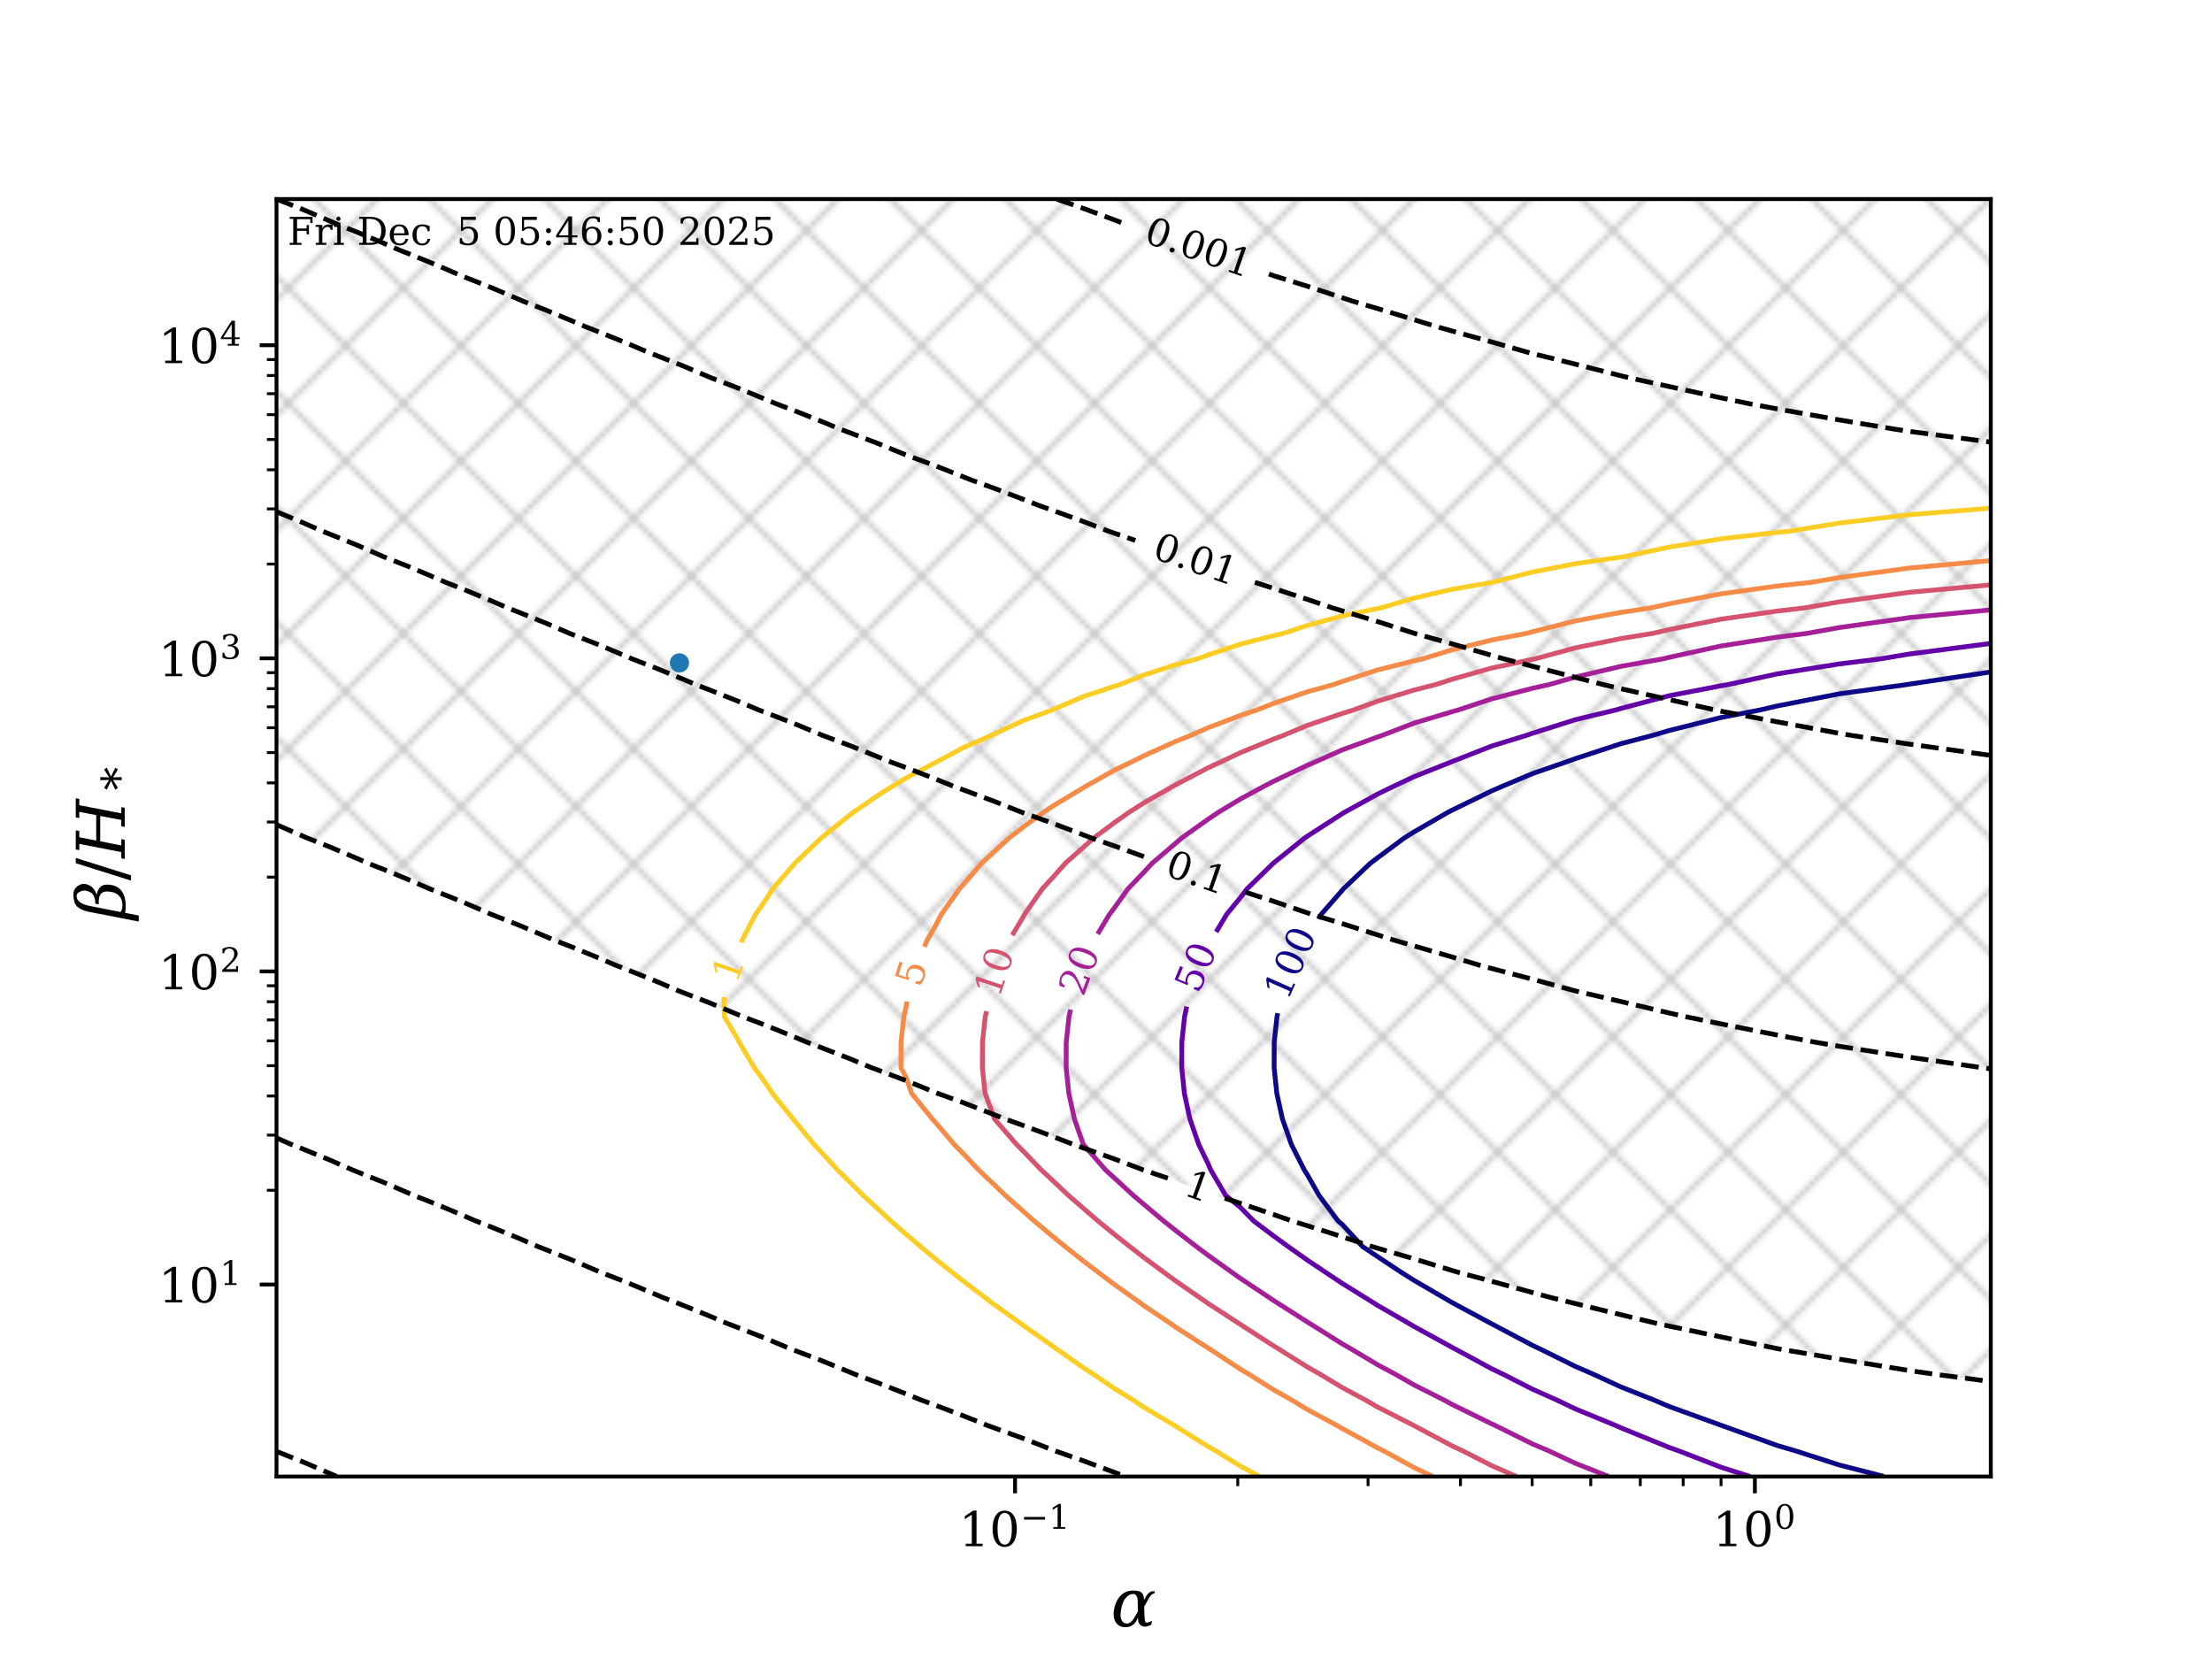<?xml version="1.0" encoding="utf-8" standalone="no"?>
<!DOCTYPE svg PUBLIC "-//W3C//DTD SVG 1.1//EN"
  "http://www.w3.org/Graphics/SVG/1.1/DTD/svg11.dtd">
<!-- Created with matplotlib (https://matplotlib.org/) -->
<svg height="345.6pt" version="1.1" viewBox="0 0 460.8 345.6" width="460.8pt" xmlns="http://www.w3.org/2000/svg" xmlns:xlink="http://www.w3.org/1999/xlink">
 <defs>
  <style type="text/css">*{stroke-linecap:butt;stroke-linejoin:round;}</style>
 </defs>
 <g id="figure_1">
  <g id="patch_1">
   <path d="M 0 345.6 
L 460.8 345.6 
L 460.8 0 
L 0 0 
z
" style="fill:#ffffff;"/>
  </g>
  <g id="axes_1">
   <g id="patch_2">
    <path d="M 57.6 307.584 
L 414.72 307.584 
L 414.72 41.472 
L 57.6 41.472 
z
" style="fill:#ffffff;"/>
   </g>
   <g id="PathCollection_1">
    <path clip-path="url(#p0825506dab)" d="M 63.164 41.472 
L 68.735 41.472 
L 74.313 41.472 
L 79.899 41.472 
L 85.493 41.472 
L 91.096 41.472 
L 96.708 41.472 
L 102.331 41.472 
L 107.966 41.472 
L 113.613 41.472 
L 119.274 41.472 
L 124.95 41.472 
L 130.641 41.472 
L 136.35 41.472 
L 142.078 41.472 
L 147.827 41.472 
L 153.599 41.472 
L 159.395 41.472 
L 165.218 41.472 
L 171.07 41.472 
L 176.955 41.472 
L 182.875 41.472 
L 188.833 41.472 
L 194.834 41.472 
L 200.882 41.472 
L 206.98 41.472 
L 213.136 41.472 
L 219.353 41.472 
L 225.64 41.472 
L 232.003 41.472 
L 238.452 41.472 
L 244.994 41.472 
L 251.643 41.472 
L 258.41 41.472 
L 265.309 41.472 
L 272.359 41.472 
L 279.579 41.472 
L 286.993 41.472 
L 294.628 41.472 
L 302.52 41.472 
L 310.708 41.472 
L 319.245 41.472 
L 328.195 41.472 
L 337.638 41.472 
L 347.683 41.472 
L 358.472 41.472 
L 370.202 41.472 
L 383.157 41.472 
L 397.765 41.472 
L 414.72 41.472 
L 414.72 46.794 
L 414.72 52.116 
L 414.72 57.439 
L 414.72 62.761 
L 414.72 68.083 
L 414.72 73.405 
L 414.72 78.728 
L 414.72 84.05 
L 414.72 89.372 
L 414.72 94.694 
L 414.72 100.017 
L 414.72 105.339 
L 414.72 110.661 
L 414.72 115.983 
L 414.72 121.306 
L 414.72 126.628 
L 414.72 131.95 
L 414.72 137.272 
L 414.72 142.595 
L 414.72 147.917 
L 414.72 153.239 
L 414.72 158.561 
L 414.72 163.884 
L 414.72 169.206 
L 414.72 174.528 
L 414.72 179.85 
L 414.72 185.172 
L 414.72 190.495 
L 414.72 195.817 
L 414.72 201.139 
L 414.72 206.461 
L 414.72 211.784 
L 414.72 217.106 
L 414.72 222.428 
L 414.72 227.75 
L 414.72 233.073 
L 414.72 238.395 
L 414.72 243.717 
L 414.72 249.039 
L 414.72 254.362 
L 414.72 259.684 
L 414.72 265.006 
L 414.72 270.328 
L 414.72 275.651 
L 414.72 280.973 
L 414.72 286.295 
L 414.72 287.793 
L 403.164 286.295 
L 397.765 285.517 
L 383.157 283.135 
L 370.406 280.973 
L 370.202 280.934 
L 358.472 278.494 
L 347.683 276.246 
L 344.959 275.651 
L 337.638 273.87 
L 328.195 271.567 
L 323.148 270.328 
L 319.245 269.263 
L 310.708 266.904 
L 303.636 265.006 
L 302.52 264.673 
L 294.628 262.256 
L 286.993 260.03 
L 285.826 259.684 
L 279.579 257.625 
L 272.359 255.344 
L 269.206 254.362 
L 265.309 253.011 
L 258.41 250.675 
L 253.373 249.039 
L 251.643 248.415 
L 244.994 246.021 
L 238.452 243.815 
L 238.163 243.717 
L 232.003 241.383 
L 225.64 239.124 
L 223.554 238.395 
L 219.353 236.763 
L 213.136 234.448 
L 209.282 233.073 
L 206.98 232.159 
L 200.882 229.788 
L 195.273 227.75 
L 194.834 227.573 
L 188.833 225.144 
L 182.875 222.906 
L 181.587 222.428 
L 176.955 220.517 
L 171.07 218.224 
L 168.092 217.106 
L 165.218 215.906 
L 159.395 213.558 
L 154.715 211.784 
L 153.599 211.313 
L 147.827 208.907 
L 142.078 206.69 
L 141.481 206.461 
L 136.35 204.273 
L 130.641 202.002 
L 128.406 201.139 
L 124.95 199.656 
L 119.274 197.33 
L 115.377 195.817 
L 113.613 195.056 
L 107.966 192.673 
L 102.38 190.495 
L 102.331 190.474 
L 96.708 188.032 
L 91.096 185.783 
L 89.539 185.172 
L 85.493 183.408 
L 79.899 181.104 
L 76.711 179.85 
L 74.313 178.802 
L 68.735 176.441 
L 63.885 174.528 
L 63.164 174.212 
L 57.6 171.794 
L 57.6 169.206 
L 57.6 163.884 
L 57.6 158.561 
L 57.6 153.239 
L 57.6 147.917 
L 57.6 142.595 
L 57.6 137.272 
L 57.6 131.95 
L 57.6 126.628 
L 57.6 121.306 
L 57.6 115.983 
L 57.6 110.661 
L 57.6 105.339 
L 57.6 100.017 
L 57.6 94.694 
L 57.6 89.372 
L 57.6 84.05 
L 57.6 78.728 
L 57.6 73.405 
L 57.6 68.083 
L 57.6 62.761 
L 57.6 57.439 
L 57.6 52.116 
L 57.6 46.794 
L 57.6 41.472 
z
" style="fill:url(#hf4807176e7);fill-opacity:0.2;"/>
   </g>
   <g id="matplotlib.axis_1">
    <g id="xtick_1">
     <g id="line2d_1">
      <defs>
       <path d="M 0 0 
L 0 3.5 
" id="mbd84c792c6" style="stroke:#000000;stroke-width:0.8;"/>
      </defs>
      <g>
       <use style="stroke:#000000;stroke-width:0.8;" x="211.457" xlink:href="#mbd84c792c6" y="307.584"/>
      </g>
     </g>
     <g id="text_1">
      <!-- $10^{-1}$ -->
      <g transform="translate(199.757 322.182)scale(0.1 -0.1)">
       <defs>
        <path d="M 14.203 0 
L 14.203 5.172 
L 26.906 5.172 
L 26.906 65.828 
L 12.203 56.297 
L 12.203 62.703 
L 29.984 74.219 
L 36.719 74.219 
L 36.719 5.172 
L 49.422 5.172 
L 49.422 0 
z
" id="DejaVuSerif-49"/>
        <path d="M 31.781 3.422 
Q 39.266 3.422 42.969 11.625 
Q 46.688 19.828 46.688 36.375 
Q 46.688 52.984 42.969 61.188 
Q 39.266 69.391 31.781 69.391 
Q 24.312 69.391 20.594 61.188 
Q 16.891 52.984 16.891 36.375 
Q 16.891 19.828 20.594 11.625 
Q 24.312 3.422 31.781 3.422 
z
M 31.781 -1.422 
Q 19.922 -1.422 13.25 8.531 
Q 6.594 18.5 6.594 36.375 
Q 6.594 54.297 13.25 64.25 
Q 19.922 74.219 31.781 74.219 
Q 43.703 74.219 50.344 64.25 
Q 56.984 54.297 56.984 36.375 
Q 56.984 18.5 50.344 8.531 
Q 43.703 -1.422 31.781 -1.422 
z
" id="DejaVuSerif-48"/>
        <path d="M 10.594 35.297 
L 73.188 35.297 
L 73.188 27.391 
L 10.594 27.391 
z
" id="DejaVuSerif-8722"/>
       </defs>
       <use transform="translate(0 0.713)" xlink:href="#DejaVuSerif-49"/>
       <use transform="translate(63.623 0.713)" xlink:href="#DejaVuSerif-48"/>
       <use transform="translate(128.154 37.047)scale(0.7)" xlink:href="#DejaVuSerif-8722"/>
       <use transform="translate(186.807 37.047)scale(0.7)" xlink:href="#DejaVuSerif-49"/>
      </g>
     </g>
    </g>
    <g id="xtick_2">
     <g id="line2d_2">
      <g>
       <use style="stroke:#000000;stroke-width:0.8;" x="365.574" xlink:href="#mbd84c792c6" y="307.584"/>
      </g>
     </g>
     <g id="text_2">
      <!-- $10^{0}$ -->
      <g transform="translate(356.774 322.182)scale(0.1 -0.1)">
       <use transform="translate(0 0.713)" xlink:href="#DejaVuSerif-49"/>
       <use transform="translate(63.623 0.713)" xlink:href="#DejaVuSerif-48"/>
       <use transform="translate(128.154 37.047)scale(0.7)" xlink:href="#DejaVuSerif-48"/>
      </g>
     </g>
    </g>
    <g id="xtick_3">
     <g id="line2d_3">
      <defs>
       <path d="M 0 0 
L 0 2 
" id="m9ded23c202" style="stroke:#000000;stroke-width:0.6;"/>
      </defs>
      <g>
       <use style="stroke:#000000;stroke-width:0.6;" x="257.851" xlink:href="#m9ded23c202" y="307.584"/>
      </g>
     </g>
    </g>
    <g id="xtick_4">
     <g id="line2d_4">
      <g>
       <use style="stroke:#000000;stroke-width:0.6;" x="284.989" xlink:href="#m9ded23c202" y="307.584"/>
      </g>
     </g>
    </g>
    <g id="xtick_5">
     <g id="line2d_5">
      <g>
       <use style="stroke:#000000;stroke-width:0.6;" x="304.245" xlink:href="#m9ded23c202" y="307.584"/>
      </g>
     </g>
    </g>
    <g id="xtick_6">
     <g id="line2d_6">
      <g>
       <use style="stroke:#000000;stroke-width:0.6;" x="319.18" xlink:href="#m9ded23c202" y="307.584"/>
      </g>
     </g>
    </g>
    <g id="xtick_7">
     <g id="line2d_7">
      <g>
       <use style="stroke:#000000;stroke-width:0.6;" x="331.383" xlink:href="#m9ded23c202" y="307.584"/>
      </g>
     </g>
    </g>
    <g id="xtick_8">
     <g id="line2d_8">
      <g>
       <use style="stroke:#000000;stroke-width:0.6;" x="341.701" xlink:href="#m9ded23c202" y="307.584"/>
      </g>
     </g>
    </g>
    <g id="xtick_9">
     <g id="line2d_9">
      <g>
       <use style="stroke:#000000;stroke-width:0.6;" x="350.638" xlink:href="#m9ded23c202" y="307.584"/>
      </g>
     </g>
    </g>
    <g id="xtick_10">
     <g id="line2d_10">
      <g>
       <use style="stroke:#000000;stroke-width:0.6;" x="358.522" xlink:href="#m9ded23c202" y="307.584"/>
      </g>
     </g>
    </g>
    <g id="text_3">
     <!-- $\alpha$ -->
     <g transform="translate(231.4 338.9)scale(0.14 -0.14)">
      <defs>
       <path d="M 40.578 12.797 
L 37.594 7.375 
Q 35.297 3.219 30.078 0.484 
Q 26.859 -1.219 21.688 -1.219 
Q 21.531 -1.219 21.391 -1.219 
Q 11.766 -1.172 7.234 6.344 
Q 4.203 11.375 4.203 18.359 
Q 4.203 22.016 5.031 26.172 
Q 7.375 38.141 14.891 45.953 
Q 21.969 53.266 33.938 53.266 
Q 42.391 53.266 45.953 50 
Q 49.125 47.078 49.312 40.828 
L 49.359 39.016 
L 52.297 44.438 
Q 55.078 49.562 60.594 52.094 
L 65.531 52.094 
L 64.938 49.219 
Q 59.969 47.75 57.422 43.172 
L 49.656 29.297 
L 50.203 14.359 
Q 50.438 6.688 52.156 5.859 
Q 52.734 5.562 53.656 5.562 
Q 56.297 5.562 61.375 8.297 
L 60.25 2.391 
Q 54.828 -0.391 50.688 -0.391 
Q 46.344 -0.391 43.406 2.641 
Q 40.766 5.375 40.672 9.328 
z
M 40.328 22.359 
L 40.094 36.719 
Q 39.844 48.141 33.109 48.188 
Q 27.547 48.188 22.172 42.234 
Q 17.672 37.312 15.484 25.984 
Q 14.5 21.047 14.5 17.234 
Q 14.5 12.703 15.875 9.719 
Q 18.359 4.156 24.219 4.156 
Q 30.672 4.156 37.25 16.609 
z
" id="DejaVuSerif-Italic-945"/>
      </defs>
      <use transform="translate(0 0.734)" xlink:href="#DejaVuSerif-Italic-945"/>
     </g>
    </g>
   </g>
   <g id="matplotlib.axis_2">
    <g id="ytick_1">
     <g id="line2d_11">
      <defs>
       <path d="M 0 0 
L -3.5 0 
" id="m3c1e95c804" style="stroke:#000000;stroke-width:0.8;"/>
      </defs>
      <g>
       <use style="stroke:#000000;stroke-width:0.8;" x="57.6" xlink:href="#m3c1e95c804" y="267.585"/>
      </g>
     </g>
     <g id="text_4">
      <!-- $10^{1}$ -->
      <g transform="translate(33 271.385)scale(0.1 -0.1)">
       <use transform="translate(0 0.713)" xlink:href="#DejaVuSerif-49"/>
       <use transform="translate(63.623 0.713)" xlink:href="#DejaVuSerif-48"/>
       <use transform="translate(128.154 37.047)scale(0.7)" xlink:href="#DejaVuSerif-49"/>
      </g>
     </g>
    </g>
    <g id="ytick_2">
     <g id="line2d_12">
      <g>
       <use style="stroke:#000000;stroke-width:0.8;" x="57.6" xlink:href="#m3c1e95c804" y="202.362"/>
      </g>
     </g>
     <g id="text_5">
      <!-- $10^{2}$ -->
      <g transform="translate(33 206.161)scale(0.1 -0.1)">
       <defs>
        <path d="M 12.797 55.516 
L 7.328 55.516 
L 7.328 68.5 
Q 12.547 71.297 17.844 72.75 
Q 23.141 74.219 28.219 74.219 
Q 39.594 74.219 46.188 68.703 
Q 52.781 63.188 52.781 53.719 
Q 52.781 43.016 37.844 28.125 
Q 36.672 27 36.078 26.422 
L 17.672 8.016 
L 48.094 8.016 
L 48.094 17 
L 53.812 17 
L 53.812 0 
L 6.781 0 
L 6.781 5.328 
L 28.906 27.391 
Q 36.234 34.719 39.359 40.844 
Q 42.484 46.969 42.484 53.719 
Q 42.484 61.078 38.641 65.234 
Q 34.812 69.391 28.078 69.391 
Q 21.094 69.391 17.281 65.922 
Q 13.484 62.453 12.797 55.516 
z
" id="DejaVuSerif-50"/>
       </defs>
       <use transform="translate(0 0.713)" xlink:href="#DejaVuSerif-49"/>
       <use transform="translate(63.623 0.713)" xlink:href="#DejaVuSerif-48"/>
       <use transform="translate(128.154 37.047)scale(0.7)" xlink:href="#DejaVuSerif-50"/>
      </g>
     </g>
    </g>
    <g id="ytick_3">
     <g id="line2d_13">
      <g>
       <use style="stroke:#000000;stroke-width:0.8;" x="57.6" xlink:href="#m3c1e95c804" y="137.138"/>
      </g>
     </g>
     <g id="text_6">
      <!-- $10^{3}$ -->
      <g transform="translate(33 140.938)scale(0.1 -0.1)">
       <defs>
        <path d="M 9.719 69.828 
Q 15.438 71.969 20.672 73.094 
Q 25.922 74.219 30.516 74.219 
Q 41.219 74.219 47.219 69.594 
Q 53.219 64.984 53.219 56.781 
Q 53.219 50.203 49.062 45.781 
Q 44.922 41.359 37.312 39.797 
Q 46.297 38.531 51.25 33.281 
Q 56.203 28.031 56.203 19.672 
Q 56.203 9.469 49.344 4.016 
Q 42.484 -1.422 29.594 -1.422 
Q 23.875 -1.422 18.422 -0.188 
Q 12.984 1.031 7.625 3.516 
L 7.625 17.672 
L 13.094 17.672 
Q 13.578 10.641 17.828 7.031 
Q 22.078 3.422 29.781 3.422 
Q 37.25 3.422 41.578 7.734 
Q 45.906 12.062 45.906 19.578 
Q 45.906 28.172 41.453 32.594 
Q 37.016 37.016 28.422 37.016 
L 23.781 37.016 
L 23.781 42 
L 26.219 42 
Q 34.766 42 39.031 45.531 
Q 43.312 49.078 43.312 56.203 
Q 43.312 62.594 39.797 65.984 
Q 36.281 69.391 29.688 69.391 
Q 23.094 69.391 19.453 66.266 
Q 15.828 63.141 15.188 56.984 
L 9.719 56.984 
z
" id="DejaVuSerif-51"/>
       </defs>
       <use transform="translate(0 0.713)" xlink:href="#DejaVuSerif-49"/>
       <use transform="translate(63.623 0.713)" xlink:href="#DejaVuSerif-48"/>
       <use transform="translate(128.154 37.047)scale(0.7)" xlink:href="#DejaVuSerif-51"/>
      </g>
     </g>
    </g>
    <g id="ytick_4">
     <g id="line2d_14">
      <g>
       <use style="stroke:#000000;stroke-width:0.8;" x="57.6" xlink:href="#m3c1e95c804" y="71.915"/>
      </g>
     </g>
     <g id="text_7">
      <!-- $10^{4}$ -->
      <g transform="translate(33 75.714)scale(0.1 -0.1)">
       <defs>
        <path d="M 34.906 24.703 
L 34.906 63.484 
L 10.016 24.703 
z
M 56.391 0 
L 23.188 0 
L 23.188 5.172 
L 34.906 5.172 
L 34.906 19.484 
L 3.078 19.484 
L 3.078 24.812 
L 35.016 74.219 
L 44.672 74.219 
L 44.672 24.703 
L 58.594 24.703 
L 58.594 19.484 
L 44.672 19.484 
L 44.672 5.172 
L 56.391 5.172 
z
" id="DejaVuSerif-52"/>
       </defs>
       <use transform="translate(0 0.713)" xlink:href="#DejaVuSerif-49"/>
       <use transform="translate(63.623 0.713)" xlink:href="#DejaVuSerif-48"/>
       <use transform="translate(128.154 37.047)scale(0.7)" xlink:href="#DejaVuSerif-52"/>
      </g>
     </g>
    </g>
    <g id="ytick_5">
     <g id="line2d_15">
      <defs>
       <path d="M 0 0 
L -2 0 
" id="m6d7d829579" style="stroke:#000000;stroke-width:0.6;"/>
      </defs>
      <g>
       <use style="stroke:#000000;stroke-width:0.6;" x="57.6" xlink:href="#m6d7d829579" y="247.951"/>
      </g>
     </g>
    </g>
    <g id="ytick_6">
     <g id="line2d_16">
      <g>
       <use style="stroke:#000000;stroke-width:0.6;" x="57.6" xlink:href="#m6d7d829579" y="236.466"/>
      </g>
     </g>
    </g>
    <g id="ytick_7">
     <g id="line2d_17">
      <g>
       <use style="stroke:#000000;stroke-width:0.6;" x="57.6" xlink:href="#m6d7d829579" y="228.317"/>
      </g>
     </g>
    </g>
    <g id="ytick_8">
     <g id="line2d_18">
      <g>
       <use style="stroke:#000000;stroke-width:0.6;" x="57.6" xlink:href="#m6d7d829579" y="221.996"/>
      </g>
     </g>
    </g>
    <g id="ytick_9">
     <g id="line2d_19">
      <g>
       <use style="stroke:#000000;stroke-width:0.6;" x="57.6" xlink:href="#m6d7d829579" y="216.832"/>
      </g>
     </g>
    </g>
    <g id="ytick_10">
     <g id="line2d_20">
      <g>
       <use style="stroke:#000000;stroke-width:0.6;" x="57.6" xlink:href="#m6d7d829579" y="212.465"/>
      </g>
     </g>
    </g>
    <g id="ytick_11">
     <g id="line2d_21">
      <g>
       <use style="stroke:#000000;stroke-width:0.6;" x="57.6" xlink:href="#m6d7d829579" y="208.683"/>
      </g>
     </g>
    </g>
    <g id="ytick_12">
     <g id="line2d_22">
      <g>
       <use style="stroke:#000000;stroke-width:0.6;" x="57.6" xlink:href="#m6d7d829579" y="205.346"/>
      </g>
     </g>
    </g>
    <g id="ytick_13">
     <g id="line2d_23">
      <g>
       <use style="stroke:#000000;stroke-width:0.6;" x="57.6" xlink:href="#m6d7d829579" y="182.728"/>
      </g>
     </g>
    </g>
    <g id="ytick_14">
     <g id="line2d_24">
      <g>
       <use style="stroke:#000000;stroke-width:0.6;" x="57.6" xlink:href="#m6d7d829579" y="171.242"/>
      </g>
     </g>
    </g>
    <g id="ytick_15">
     <g id="line2d_25">
      <g>
       <use style="stroke:#000000;stroke-width:0.6;" x="57.6" xlink:href="#m6d7d829579" y="163.093"/>
      </g>
     </g>
    </g>
    <g id="ytick_16">
     <g id="line2d_26">
      <g>
       <use style="stroke:#000000;stroke-width:0.6;" x="57.6" xlink:href="#m6d7d829579" y="156.773"/>
      </g>
     </g>
    </g>
    <g id="ytick_17">
     <g id="line2d_27">
      <g>
       <use style="stroke:#000000;stroke-width:0.6;" x="57.6" xlink:href="#m6d7d829579" y="151.608"/>
      </g>
     </g>
    </g>
    <g id="ytick_18">
     <g id="line2d_28">
      <g>
       <use style="stroke:#000000;stroke-width:0.6;" x="57.6" xlink:href="#m6d7d829579" y="147.242"/>
      </g>
     </g>
    </g>
    <g id="ytick_19">
     <g id="line2d_29">
      <g>
       <use style="stroke:#000000;stroke-width:0.6;" x="57.6" xlink:href="#m6d7d829579" y="143.459"/>
      </g>
     </g>
    </g>
    <g id="ytick_20">
     <g id="line2d_30">
      <g>
       <use style="stroke:#000000;stroke-width:0.6;" x="57.6" xlink:href="#m6d7d829579" y="140.123"/>
      </g>
     </g>
    </g>
    <g id="ytick_21">
     <g id="line2d_31">
      <g>
       <use style="stroke:#000000;stroke-width:0.6;" x="57.6" xlink:href="#m6d7d829579" y="117.504"/>
      </g>
     </g>
    </g>
    <g id="ytick_22">
     <g id="line2d_32">
      <g>
       <use style="stroke:#000000;stroke-width:0.6;" x="57.6" xlink:href="#m6d7d829579" y="106.019"/>
      </g>
     </g>
    </g>
    <g id="ytick_23">
     <g id="line2d_33">
      <g>
       <use style="stroke:#000000;stroke-width:0.6;" x="57.6" xlink:href="#m6d7d829579" y="97.87"/>
      </g>
     </g>
    </g>
    <g id="ytick_24">
     <g id="line2d_34">
      <g>
       <use style="stroke:#000000;stroke-width:0.6;" x="57.6" xlink:href="#m6d7d829579" y="91.549"/>
      </g>
     </g>
    </g>
    <g id="ytick_25">
     <g id="line2d_35">
      <g>
       <use style="stroke:#000000;stroke-width:0.6;" x="57.6" xlink:href="#m6d7d829579" y="86.385"/>
      </g>
     </g>
    </g>
    <g id="ytick_26">
     <g id="line2d_36">
      <g>
       <use style="stroke:#000000;stroke-width:0.6;" x="57.6" xlink:href="#m6d7d829579" y="82.018"/>
      </g>
     </g>
    </g>
    <g id="ytick_27">
     <g id="line2d_37">
      <g>
       <use style="stroke:#000000;stroke-width:0.6;" x="57.6" xlink:href="#m6d7d829579" y="78.236"/>
      </g>
     </g>
    </g>
    <g id="ytick_28">
     <g id="line2d_38">
      <g>
       <use style="stroke:#000000;stroke-width:0.6;" x="57.6" xlink:href="#m6d7d829579" y="74.899"/>
      </g>
     </g>
    </g>
    <g id="text_8">
     <!-- $ \beta/H_* $ -->
     <g transform="translate(26.06 191.538)rotate(-90)scale(0.14 -0.14)">
      <defs>
       <path d="M 11.141 6.297 
Q 14.5 3.422 21.688 3.422 
Q 29.156 3.422 34.297 7.734 
Q 39.453 12.062 40.922 19.578 
Q 42.922 29.781 39.312 34.188 
Q 35.641 38.719 27.156 38.719 
L 22.516 38.719 
L 23.531 43.953 
L 25.984 43.953 
Q 32.172 43.953 37.156 47.469 
Q 41.266 50.438 42.781 58.203 
Q 43.406 61.578 41.891 65.438 
Q 39.359 71.828 34.812 71.688 
Q 23.781 71.344 20.016 51.859 
z
M -3.125 -20.797 
L 11.031 51.859 
Q 14.984 72.312 26.469 75.047 
Q 32.625 76.516 36.625 76.516 
Q 45.75 76.516 50.203 69.344 
Q 53.766 63.672 52.781 58.797 
Q 51.422 51.859 47.219 47.75 
Q 43.062 43.703 36.625 41.75 
Q 45.266 40.484 49.266 35.156 
Q 53.219 29.891 51.234 19.672 
Q 49.266 9.469 41.328 4.016 
Q 33.406 -1.422 20.516 -1.422 
Q 12.594 -1.422 9.859 -0.297 
L 5.859 -20.797 
z
" id="DejaVuSerif-Italic-946"/>
       <path d="M 25.875 72.906 
L 33.688 72.906 
L 7.812 -9.281 
L 0 -9.281 
z
" id="DejaVuSerif-47"/>
       <path d="M -1.516 0 
L -0.531 5.172 
L 8.734 5.172 
L 20.906 67.672 
L 11.625 67.672 
L 12.641 72.906 
L 41.109 72.906 
L 40.094 67.672 
L 30.812 67.672 
L 25.922 42.484 
L 63.719 42.484 
L 68.609 67.672 
L 59.328 67.672 
L 60.359 72.906 
L 88.812 72.906 
L 87.797 67.672 
L 78.516 67.672 
L 66.359 5.172 
L 75.641 5.172 
L 74.656 0 
L 46.188 0 
L 47.172 5.172 
L 56.5 5.172 
L 62.547 36.531 
L 24.75 36.531 
L 18.656 5.172 
L 27.938 5.172 
L 26.953 0 
z
" id="DejaVuSerif-Italic-72"/>
       <path d="M 48.391 60.406 
L 29.297 51.516 
L 48.391 42.484 
L 44.672 36.719 
L 27.688 47.312 
L 28.328 28.719 
L 21.688 28.719 
L 22.312 47.312 
L 5.328 36.719 
L 1.609 42.484 
L 20.703 51.422 
L 1.609 60.406 
L 5.328 66.219 
L 22.312 55.609 
L 21.688 74.219 
L 28.328 74.219 
L 27.688 55.609 
L 44.672 66.219 
z
" id="DejaVuSerif-42"/>
      </defs>
      <use transform="translate(0 0.484)" xlink:href="#DejaVuSerif-Italic-946"/>
      <use transform="translate(57.812 0.484)" xlink:href="#DejaVuSerif-47"/>
      <use transform="translate(91.504 0.484)" xlink:href="#DejaVuSerif-Italic-72"/>
      <use transform="translate(191.986 -15.088)scale(0.7)" xlink:href="#DejaVuSerif-42"/>
     </g>
    </g>
   </g>
   <g id="LineCollection_1">
    <path clip-path="url(#p0825506dab)" d="M 262.397 307.584 
L 258.41 305.42 
L 253.302 302.262 
L 251.643 301.328 
L 244.994 297.159 
L 244.655 296.94 
L 238.452 293.257 
L 235.985 291.617 
L 232.003 289.161 
L 227.813 286.295 
L 225.64 284.898 
L 220.075 280.973 
L 219.353 280.488 
L 213.136 276.073 
L 212.562 275.651 
L 206.98 271.667 
L 205.226 270.328 
L 200.882 267.055 
L 198.299 265.006 
L 194.834 262.233 
L 191.759 259.684 
L 188.833 257.178 
L 185.599 254.362 
L 182.875 251.846 
L 179.826 249.039 
L 176.955 246.157 
L 174.465 243.717 
L 171.07 239.981 
L 169.562 238.395 
L 165.218 233.108 
L 165.186 233.073 
L 160.879 227.75 
L 159.395 225.493 
L 157.137 222.428 
L 153.979 217.106 
L 153.599 216.353 
L 150.895 211.784 
L 150.831 207.722 
" style="fill:none;stroke:#fcce25;"/>
    <path clip-path="url(#p0825506dab)" d="M 154.408 196.355 
L 154.609 195.817 
L 157.373 190.495 
L 159.395 187.617 
L 160.965 185.172 
L 165.218 180.257 
L 165.552 179.85 
L 171.07 174.58 
L 171.124 174.528 
L 176.955 169.843 
L 177.781 169.206 
L 182.875 165.697 
L 185.77 163.884 
L 188.833 162.039 
L 194.834 158.854 
L 195.403 158.561 
L 200.882 155.647 
L 206.465 153.239 
L 206.98 152.991 
L 213.136 150.109 
L 219.137 147.917 
L 219.353 147.822 
L 225.64 145.12 
L 232.003 143.007 
L 233.334 142.595 
L 238.452 140.563 
L 244.994 138.446 
L 249.354 137.272 
L 251.643 136.434 
L 258.41 134.183 
L 265.309 132.421 
L 267.347 131.95 
L 272.359 130.288 
L 279.579 128.313 
L 286.993 126.768 
L 287.702 126.628 
L 294.628 124.576 
L 302.52 122.761 
L 310.708 121.342 
L 310.928 121.306 
L 319.245 119.161 
L 328.195 117.426 
L 337.638 116.069 
L 338.286 115.983 
L 347.683 113.969 
L 358.472 112.254 
L 370.202 110.913 
L 372.766 110.661 
L 383.157 108.965 
L 397.765 107.221 
L 414.72 105.856 
" style="fill:none;stroke:#fcce25;"/>
   </g>
   <g id="LineCollection_2">
    <path clip-path="url(#p0825506dab)" d="M 298.494 307.584 
L 294.628 305.75 
L 288.263 302.262 
L 286.993 301.628 
L 279.579 297.575 
L 278.494 296.94 
L 272.359 293.639 
L 269.033 291.617 
L 265.309 289.516 
L 260.203 286.295 
L 258.41 285.232 
L 251.91 280.973 
L 251.643 280.806 
L 244.994 276.514 
L 243.748 275.651 
L 238.452 272.094 
L 236.004 270.328 
L 232.003 267.478 
L 228.726 265.006 
L 225.64 262.659 
L 221.881 259.684 
L 219.353 257.618 
L 215.452 254.362 
L 213.136 252.312 
L 209.44 249.039 
L 206.98 246.666 
L 203.863 243.717 
L 200.882 240.552 
L 198.762 238.395 
L 194.834 233.769 
L 194.203 233.073 
L 189.888 227.75 
L 188.833 224.605 
L 187.677 222.428 
L 187.694 217.106 
L 188.29 211.784 
L 188.833 209.351 
L 188.965 208.632 
" style="fill:none;stroke:#f58b47;"/>
    <path clip-path="url(#p0825506dab)" d="M 192.56 197.223 
L 193.158 195.817 
L 194.834 192.936 
L 196.095 190.495 
L 199.852 185.172 
L 200.882 184.027 
L 204.458 179.85 
L 206.98 177.538 
L 210.252 174.528 
L 213.136 172.313 
L 217.369 169.206 
L 219.353 167.904 
L 225.64 164.11 
L 226.026 163.884 
L 232.003 160.513 
L 236.058 158.561 
L 238.452 157.367 
L 244.994 154.411 
L 247.955 153.239 
L 251.643 151.611 
L 258.41 149.03 
L 261.79 147.917 
L 265.309 146.528 
L 272.359 144.108 
L 277.827 142.595 
L 279.579 141.973 
L 286.993 139.549 
L 294.628 137.653 
L 296.307 137.272 
L 302.52 135.356 
L 310.708 133.339 
L 317.982 131.95 
L 319.245 131.604 
L 328.195 129.342 
L 337.638 127.573 
L 343.94 126.628 
L 347.683 125.785 
L 358.472 123.707 
L 370.202 122.081 
L 377.333 121.306 
L 383.157 120.316 
L 397.765 118.33 
L 414.72 116.776 
" style="fill:none;stroke:#f58b47;"/>
   </g>
   <g id="LineCollection_3">
    <path clip-path="url(#p0825506dab)" d="M 315.907 307.584 
L 310.708 305.304 
L 304.755 302.262 
L 302.52 301.223 
L 294.628 297.012 
L 294.497 296.94 
L 286.993 293.122 
L 284.389 291.617 
L 279.579 289.037 
L 275.031 286.295 
L 272.359 284.781 
L 266.304 280.973 
L 265.309 280.376 
L 258.41 275.918 
L 258.01 275.651 
L 251.643 271.517 
L 249.944 270.328 
L 244.994 266.907 
L 242.402 265.006 
L 238.452 262.084 
L 235.341 259.684 
L 232.003 257.024 
L 228.739 254.362 
L 225.64 251.683 
L 222.592 249.039 
L 219.353 245.979 
L 216.915 243.717 
L 213.136 239.781 
L 211.749 238.395 
L 207.141 233.073 
L 206.98 232.497 
L 205.204 227.75 
L 204.646 222.428 
L 204.663 217.106 
L 205.248 211.784 
L 205.498 210.666 
" style="fill:none;stroke:#d5536f;"/>
    <path clip-path="url(#p0825506dab)" d="M 210.872 194.821 
L 213.136 191.029 
L 213.419 190.495 
L 217.116 185.172 
L 219.353 182.751 
L 221.913 179.85 
L 225.64 176.537 
L 227.897 174.528 
L 232.003 171.477 
L 235.213 169.206 
L 238.452 167.157 
L 244.191 163.884 
L 244.994 163.443 
L 251.643 159.952 
L 254.673 158.561 
L 258.41 156.785 
L 265.309 153.955 
L 267.229 153.239 
L 272.359 151.102 
L 279.579 148.632 
L 281.913 147.917 
L 286.993 146.052 
L 294.628 143.735 
L 299.133 142.595 
L 302.52 141.496 
L 310.708 139.176 
L 319.245 137.361 
L 319.689 137.272 
L 328.195 134.959 
L 337.638 133.028 
L 344.282 131.95 
L 347.683 131.159 
L 358.472 128.994 
L 370.202 127.3 
L 375.985 126.628 
L 383.157 125.376 
L 397.765 123.387 
L 414.72 121.831 
" style="fill:none;stroke:#d5536f;"/>
   </g>
   <g id="LineCollection_4">
    <path clip-path="url(#p0825506dab)" d="M 335.113 307.584 
L 328.195 304.841 
L 322.678 302.262 
L 319.245 300.801 
L 311.453 296.94 
L 310.708 296.601 
L 302.52 292.586 
L 300.737 291.617 
L 294.628 288.539 
L 290.693 286.295 
L 286.993 284.313 
L 281.408 280.973 
L 279.579 279.93 
L 272.763 275.651 
L 272.359 275.405 
L 265.309 270.917 
L 264.436 270.328 
L 258.41 266.315 
L 256.564 265.006 
L 251.643 261.486 
L 249.235 259.684 
L 244.994 256.407 
L 242.416 254.362 
L 238.452 251.028 
L 236.099 249.039 
L 232.003 245.266 
L 230.295 243.717 
L 225.663 238.395 
L 225.64 238.317 
L 223.812 233.073 
L 222.65 227.75 
L 222.1 222.428 
L 222.116 217.106 
L 222.693 211.784 
L 223.018 210.314 
" style="fill:none;stroke:#a51f99;"/>
    <path clip-path="url(#p0825506dab)" d="M 228.672 194.564 
L 231.106 190.495 
L 232.003 189.331 
L 234.961 185.172 
L 238.452 181.529 
L 239.994 179.85 
L 244.994 175.578 
L 246.227 174.528 
L 251.643 170.677 
L 253.824 169.206 
L 258.41 166.442 
L 263.14 163.884 
L 265.309 162.756 
L 272.359 159.414 
L 274.342 158.561 
L 279.579 156.228 
L 286.993 153.519 
L 287.806 153.239 
L 294.628 150.616 
L 302.52 148.251 
L 303.726 147.917 
L 310.708 145.595 
L 319.245 143.379 
L 322.756 142.595 
L 328.195 141.039 
L 337.638 138.818 
L 346.314 137.272 
L 347.683 136.941 
L 358.472 134.579 
L 370.202 132.731 
L 376.408 131.95 
L 383.157 130.732 
L 397.765 128.66 
L 414.72 127.039 
" style="fill:none;stroke:#a51f99;"/>
   </g>
   <g id="LineCollection_5">
    <path clip-path="url(#p0825506dab)" d="M 364.57 307.584 
L 358.472 305.637 
L 349.769 302.262 
L 347.683 301.526 
L 337.638 297.433 
L 336.537 296.94 
L 328.195 293.508 
L 324.246 291.617 
L 319.245 289.395 
L 313.165 286.295 
L 310.708 285.118 
L 303.054 280.973 
L 302.52 280.697 
L 294.628 276.364 
L 293.427 275.651 
L 286.993 271.948 
L 284.411 270.328 
L 279.579 267.333 
L 276.077 265.006 
L 272.359 262.514 
L 268.349 259.684 
L 265.309 257.468 
L 261.179 254.362 
L 258.41 251.534 
L 255.333 249.039 
L 252.215 243.717 
L 251.643 242.364 
L 249.712 238.395 
L 247.874 233.073 
L 246.724 227.75 
L 246.179 222.428 
L 246.196 217.106 
L 246.766 211.784 
L 247.224 209.691 
" style="fill:none;stroke:#6300a7;"/>
    <path clip-path="url(#p0825506dab)" d="M 253.35 194.144 
L 255.522 190.495 
L 258.41 186.974 
L 259.781 185.172 
L 265.222 179.85 
L 265.309 179.779 
L 271.845 174.528 
L 272.359 174.183 
L 279.579 169.53 
L 280.106 169.206 
L 286.993 165.417 
L 290.131 163.884 
L 294.628 161.771 
L 302.52 158.643 
L 302.736 158.561 
L 310.708 155.43 
L 317.818 153.239 
L 319.245 152.748 
L 328.195 149.919 
L 336.52 147.917 
L 337.638 147.594 
L 347.683 144.942 
L 358.472 142.868 
L 360.074 142.595 
L 370.202 140.385 
L 383.157 138.307 
L 391.596 137.272 
L 397.765 136.244 
L 414.72 134.034 
" style="fill:none;stroke:#6300a7;"/>
   </g>
   <g id="LineCollection_6">
    <path clip-path="url(#p0825506dab)" d="M 392.508 307.584 
L 383.157 305.187 
L 374.1 302.262 
L 370.202 301.116 
L 358.621 296.94 
L 358.472 296.89 
L 347.683 292.987 
L 344.474 291.617 
L 337.638 288.911 
L 331.963 286.295 
L 328.195 284.663 
L 320.747 280.973 
L 319.245 280.264 
L 310.708 275.762 
L 310.507 275.651 
L 302.52 271.365 
L 300.761 270.328 
L 294.628 266.757 
L 291.841 265.006 
L 286.993 261.79 
L 283.844 259.684 
L 279.579 255.047 
L 278.743 254.362 
L 274.789 249.039 
L 272.359 244.755 
L 271.701 243.717 
L 269.011 238.395 
L 267.146 233.073 
L 265.979 227.75 
L 265.426 222.428 
L 265.443 217.106 
L 266.022 211.784 
L 266.181 211.068 
" style="fill:none;stroke:#0d0887;"/>
    <path clip-path="url(#p0825506dab)" d="M 274.656 191.391 
L 275.208 190.495 
L 279.579 185.5 
L 279.847 185.172 
L 285.443 179.85 
L 286.993 178.682 
L 292.592 174.528 
L 294.628 173.267 
L 301.652 169.206 
L 302.52 168.758 
L 310.708 164.777 
L 312.752 163.884 
L 319.245 161.155 
L 326.722 158.561 
L 328.195 158.032 
L 337.638 154.93 
L 344.098 153.239 
L 347.683 152.191 
L 358.472 149.483 
L 366.562 147.917 
L 370.202 147.072 
L 383.157 144.534 
L 397.33 142.595 
L 397.765 142.518 
L 414.72 139.975 
" style="fill:none;stroke:#0d0887;"/>
   </g>
   <g id="LineCollection_7">
    <path clip-path="url(#p0825506dab)" d="M 220.129 41.472 
L 225.64 43.398 
L 232.003 45.76 
L 234.735 46.794 
L 234.875 46.842 
" style="fill:none;stroke:#000000;stroke-dasharray:3.7,1.6;stroke-dashoffset:0;"/>
    <path clip-path="url(#p0825506dab)" d="M 264.342 57.09 
L 265.309 57.432 
L 265.329 57.439 
L 272.359 59.63 
L 279.579 62.014 
L 281.846 62.761 
L 286.993 64.286 
L 294.628 66.614 
L 299.375 68.083 
L 302.52 68.959 
L 310.708 71.231 
L 318.309 73.405 
L 319.245 73.647 
L 328.195 75.864 
L 337.638 78.271 
L 339.515 78.728 
L 347.683 80.514 
L 358.472 82.864 
L 364.166 84.05 
L 370.202 85.18 
L 383.157 87.474 
L 394.507 89.372 
L 397.765 89.862 
L 414.72 92.101 
" style="fill:none;stroke:#000000;stroke-dasharray:3.7,1.6;stroke-dashoffset:0;"/>
   </g>
   <g id="LineCollection_8">
    <path clip-path="url(#p0825506dab)" d="M 57.6 41.472 
L 63.164 43.669 
L 68.735 46.054 
L 70.426 46.794 
L 74.313 48.326 
L 79.899 50.653 
L 83.249 52.116 
L 85.493 52.998 
L 91.096 55.27 
L 96.078 57.439 
L 96.708 57.685 
L 102.331 59.904 
L 107.966 62.311 
L 109.006 62.761 
L 113.613 64.554 
L 119.274 66.904 
L 122.015 68.083 
L 124.95 69.22 
L 130.641 71.514 
L 135.062 73.405 
L 136.35 73.901 
L 142.078 76.141 
L 147.827 78.571 
L 148.197 78.728 
L 153.599 80.784 
L 159.395 83.157 
L 161.523 84.05 
L 165.218 85.444 
L 171.07 87.76 
L 174.953 89.372 
L 176.955 90.119 
L 182.875 92.38 
L 188.519 94.694 
L 188.833 94.81 
L 194.834 97.017 
L 200.882 99.413 
L 202.389 100.017 
L 206.98 101.671 
L 213.136 104.009 
L 216.521 105.339 
L 219.353 106.34 
L 225.64 108.623 
L 230.95 110.661 
L 232.003 111.025 
L 236.5 112.579 
" style="fill:none;stroke:#000000;stroke-dasharray:3.7,1.6;stroke-dashoffset:0;"/>
    <path clip-path="url(#p0825506dab)" d="M 261.408 121.321 
L 265.309 122.563 
L 272.359 124.867 
L 277.562 126.628 
L 279.579 127.242 
L 286.993 129.491 
L 294.628 131.933 
L 294.684 131.95 
L 302.52 134.132 
L 310.708 136.515 
L 313.355 137.272 
L 319.245 138.788 
L 328.195 141.115 
L 333.915 142.595 
L 337.638 143.461 
L 347.683 145.732 
L 357.332 147.917 
L 358.472 148.149 
L 370.202 150.366 
L 383.157 152.772 
L 385.948 153.239 
L 397.765 155.016 
L 414.72 157.365 
" style="fill:none;stroke:#000000;stroke-dasharray:3.7,1.6;stroke-dashoffset:0;"/>
   </g>
   <g id="LineCollection_9">
    <path clip-path="url(#p0825506dab)" d="M 57.6 106.602 
L 63.164 108.907 
L 67.164 110.661 
L 68.735 111.281 
L 74.313 113.531 
L 79.899 115.973 
L 79.923 115.983 
L 85.493 118.171 
L 91.096 120.555 
L 92.82 121.306 
L 96.708 122.828 
L 102.331 125.155 
L 105.729 126.628 
L 107.966 127.5 
L 113.613 129.772 
L 118.661 131.95 
L 119.274 132.188 
L 124.95 134.405 
L 130.641 136.812 
L 131.717 137.272 
L 136.35 139.056 
L 142.078 141.405 
L 144.878 142.595 
L 147.827 143.722 
L 153.599 146.015 
L 158.11 147.917 
L 159.395 148.404 
L 165.218 150.642 
L 171.07 153.072 
L 171.472 153.239 
L 176.955 155.286 
L 182.875 157.658 
L 185.078 158.561 
L 188.833 159.946 
L 194.834 162.261 
L 198.85 163.884 
L 200.882 164.622 
L 206.98 166.882 
L 212.836 169.206 
L 213.136 169.313 
L 219.353 171.519 
L 225.64 173.914 
L 227.24 174.528 
L 232.003 176.173 
L 238.452 178.51 
L 238.981 178.708 
" style="fill:none;stroke:#000000;stroke-dasharray:3.7,1.6;stroke-dashoffset:0;"/>
    <path clip-path="url(#p0825506dab)" d="M 259.369 185.837 
L 265.309 187.755 
L 272.359 190.172 
L 273.312 190.495 
L 279.579 192.402 
L 286.993 194.762 
L 290.291 195.817 
L 294.628 197.065 
L 302.52 199.369 
L 308.454 201.139 
L 310.708 201.744 
L 319.245 203.993 
L 328.195 206.434 
L 328.303 206.461 
L 337.638 208.634 
L 347.683 211.016 
L 351.073 211.784 
L 358.472 213.29 
L 370.202 215.616 
L 378.102 217.106 
L 383.157 217.963 
L 397.765 220.234 
L 412.996 222.428 
L 414.72 222.652 
" style="fill:none;stroke:#000000;stroke-dasharray:3.7,1.6;stroke-dashoffset:0;"/>
   </g>
   <g id="LineCollection_10">
    <path clip-path="url(#p0825506dab)" d="M 57.6 171.794 
L 63.164 174.212 
L 63.885 174.528 
L 68.735 176.441 
L 74.313 178.802 
L 76.711 179.85 
L 79.899 181.104 
L 85.493 183.408 
L 89.539 185.172 
L 91.096 185.783 
L 96.708 188.032 
L 102.331 190.474 
L 102.38 190.495 
L 107.966 192.673 
L 113.613 195.056 
L 115.377 195.817 
L 119.274 197.33 
L 124.95 199.656 
L 128.406 201.139 
L 130.641 202.002 
L 136.35 204.273 
L 141.481 206.461 
L 142.078 206.69 
L 147.827 208.907 
L 153.599 211.313 
L 154.715 211.784 
L 159.395 213.558 
L 165.218 215.906 
L 168.092 217.106 
L 171.07 218.224 
L 176.955 220.517 
L 181.587 222.428 
L 182.875 222.906 
L 188.833 225.144 
L 194.834 227.573 
L 195.273 227.75 
L 200.882 229.788 
L 206.98 232.159 
L 209.282 233.073 
L 213.136 234.448 
L 219.353 236.763 
L 223.554 238.395 
L 225.64 239.124 
L 232.003 241.383 
L 238.163 243.717 
L 238.452 243.815 
L 243.811 245.622 
" style="fill:none;stroke:#000000;stroke-dasharray:3.7,1.6;stroke-dashoffset:0;"/>
    <path clip-path="url(#p0825506dab)" d="M 255.128 249.609 
L 258.41 250.675 
L 265.309 253.011 
L 269.206 254.362 
L 272.359 255.344 
L 279.579 257.625 
L 285.826 259.684 
L 286.993 260.03 
L 294.628 262.256 
L 302.52 264.673 
L 303.636 265.006 
L 310.708 266.904 
L 319.245 269.263 
L 323.148 270.328 
L 328.195 271.567 
L 337.638 273.87 
L 344.959 275.651 
L 347.683 276.246 
L 358.472 278.494 
L 370.202 280.934 
L 370.406 280.973 
L 383.157 283.135 
L 397.765 285.517 
L 403.164 286.295 
L 414.72 287.793 
" style="fill:none;stroke:#000000;stroke-dasharray:3.7,1.6;stroke-dashoffset:0;"/>
   </g>
   <g id="LineCollection_11">
    <path clip-path="url(#p0825506dab)" d="M 57.6 237.051 
L 60.661 238.395 
L 63.164 239.384 
L 68.735 241.665 
L 73.421 243.717 
L 74.313 244.069 
L 79.899 246.296 
L 85.493 248.713 
L 86.241 249.039 
L 91.096 250.943 
L 96.708 253.303 
L 99.146 254.362 
L 102.331 255.606 
L 107.966 257.91 
L 112.067 259.684 
L 113.613 260.285 
L 119.274 262.534 
L 124.95 264.974 
L 125.024 265.006 
L 130.641 267.175 
L 136.35 269.557 
L 138.159 270.328 
L 142.078 271.832 
L 147.827 274.157 
L 151.355 275.651 
L 153.599 276.505 
L 159.395 278.775 
L 164.634 280.973 
L 165.218 281.193 
L 171.07 283.409 
L 176.955 285.814 
L 178.12 286.295 
L 182.875 288.06 
L 188.833 290.407 
L 191.805 291.617 
L 194.834 292.726 
L 200.882 295.018 
L 205.679 296.94 
L 206.98 297.408 
L 213.136 299.646 
L 219.353 302.074 
L 219.837 302.262 
L 225.64 304.29 
L 232.003 306.66 
L 234.442 307.584 
" style="fill:none;stroke:#000000;stroke-dasharray:3.7,1.6;stroke-dashoffset:0;"/>
   </g>
   <g id="LineCollection_12">
    <path clip-path="url(#p0825506dab)" d="M 57.6 302.357 
L 63.164 304.562 
L 68.735 306.956 
L 70.17 307.584 
" style="fill:none;stroke:#000000;stroke-dasharray:3.7,1.6;stroke-dashoffset:0;"/>
   </g>
   <g id="line2d_39">
    <defs>
     <path d="M 0 1.5 
C 0.398 1.5 0.779 1.342 1.061 1.061 
C 1.342 0.779 1.5 0.398 1.5 0 
C 1.5 -0.398 1.342 -0.779 1.061 -1.061 
C 0.779 -1.342 0.398 -1.5 0 -1.5 
C -0.398 -1.5 -0.779 -1.342 -1.061 -1.061 
C -1.342 -0.779 -1.5 -0.398 -1.5 0 
C -1.5 0.398 -1.342 0.779 -1.061 1.061 
C -0.779 1.342 -0.398 1.5 0 1.5 
z
" id="m7c54848b14" style="stroke:#1f77b4;"/>
    </defs>
    <g clip-path="url(#p0825506dab)">
     <use style="fill:#1f77b4;stroke:#1f77b4;" x="141.539" xlink:href="#m7c54848b14" y="138.094"/>
    </g>
   </g>
   <g id="patch_3">
    <path d="M 57.6 307.584 
L 57.6 41.472 
" style="fill:none;stroke:#000000;stroke-linecap:square;stroke-linejoin:miter;stroke-width:0.8;"/>
   </g>
   <g id="patch_4">
    <path d="M 414.72 307.584 
L 414.72 41.472 
" style="fill:none;stroke:#000000;stroke-linecap:square;stroke-linejoin:miter;stroke-width:0.8;"/>
   </g>
   <g id="patch_5">
    <path d="M 57.6 307.584 
L 414.72 307.584 
" style="fill:none;stroke:#000000;stroke-linecap:square;stroke-linejoin:miter;stroke-width:0.8;"/>
   </g>
   <g id="patch_6">
    <path d="M 57.6 41.472 
L 414.72 41.472 
" style="fill:none;stroke:#000000;stroke-linecap:square;stroke-linejoin:miter;stroke-width:0.8;"/>
   </g>
   <g id="text_9">
    <g clip-path="url(#p0825506dab)">
     <!-- 1 -->
     <g style="fill:#fcce25;" transform="translate(153.455 205.063)rotate(-70.758)scale(0.08 -0.08)">
      <use xlink:href="#DejaVuSerif-49"/>
     </g>
    </g>
   </g>
   <g id="text_10">
    <g clip-path="url(#p0825506dab)">
     <!-- 5 -->
     <g style="fill:#f58b47;" transform="translate(191.779 205.895)rotate(-73.003)scale(0.08 -0.08)">
      <defs>
       <path d="M 50.297 72.906 
L 50.297 64.891 
L 16.891 64.891 
L 16.891 44 
Q 19.438 45.75 22.828 46.625 
Q 26.219 47.516 30.422 47.516 
Q 42.234 47.516 49.062 40.969 
Q 55.906 34.422 55.906 23.094 
Q 55.906 11.531 49 5.047 
Q 42.094 -1.422 29.594 -1.422 
Q 24.562 -1.422 19.281 -0.188 
Q 14.016 1.031 8.5 3.516 
L 8.5 17.672 
L 14.016 17.672 
Q 14.453 10.75 18.422 7.078 
Q 22.406 3.422 29.594 3.422 
Q 37.312 3.422 41.453 8.5 
Q 45.609 13.578 45.609 23.094 
Q 45.609 32.562 41.484 37.609 
Q 37.359 42.672 29.594 42.672 
Q 25.203 42.672 21.844 41.109 
Q 18.5 39.547 15.922 36.281 
L 11.719 36.281 
L 11.719 72.906 
z
" id="DejaVuSerif-53"/>
      </defs>
      <use xlink:href="#DejaVuSerif-53"/>
     </g>
    </g>
   </g>
   <g id="text_11">
    <g clip-path="url(#p0825506dab)">
     <!-- 10 -->
     <g style="fill:#d5536f;" transform="translate(208.12 208.082)rotate(-71.423)scale(0.08 -0.08)">
      <use xlink:href="#DejaVuSerif-49"/>
      <use x="63.623" xlink:href="#DejaVuSerif-48"/>
     </g>
    </g>
   </g>
   <g id="text_12">
    <g clip-path="url(#p0825506dab)">
     <!-- 20 -->
     <g style="fill:#a51f99;" transform="translate(225.661 207.798)rotate(-69.806)scale(0.08 -0.08)">
      <use xlink:href="#DejaVuSerif-50"/>
      <use x="63.623" xlink:href="#DejaVuSerif-48"/>
     </g>
    </g>
   </g>
   <g id="text_13">
    <g clip-path="url(#p0825506dab)">
     <!-- 50 -->
     <g style="fill:#6300a7;" transform="translate(249.702 207.199)rotate(-67.513)scale(0.08 -0.08)">
      <use xlink:href="#DejaVuSerif-53"/>
      <use x="63.623" xlink:href="#DejaVuSerif-48"/>
     </g>
    </g>
   </g>
   <g id="text_14">
    <g clip-path="url(#p0825506dab)">
     <!-- 100 -->
     <g style="fill:#0d0887;" transform="translate(268.216 208.629)rotate(-66.1)scale(0.08 -0.08)">
      <use xlink:href="#DejaVuSerif-49"/>
      <use x="63.623" xlink:href="#DejaVuSerif-48"/>
      <use x="127.246" xlink:href="#DejaVuSerif-48"/>
     </g>
    </g>
   </g>
   <g id="text_15">
    <g clip-path="url(#p0825506dab)">
     <!-- 1 -->
     <g transform="translate(246.323 248.845)rotate(-340.198)scale(0.08 -0.08)">
      <use xlink:href="#DejaVuSerif-49"/>
     </g>
    </g>
   </g>
   <g id="text_16">
    <g clip-path="url(#p0825506dab)">
     <!-- 0.1 -->
     <g transform="translate(242.44 182.274)rotate(-340.841)scale(0.08 -0.08)">
      <defs>
       <path d="M 9.422 5.078 
Q 9.422 7.812 11.281 9.719 
Q 13.141 11.625 15.922 11.625 
Q 18.609 11.625 20.5 9.719 
Q 22.406 7.812 22.406 5.078 
Q 22.406 2.391 20.5 0.484 
Q 18.609 -1.422 15.922 -1.422 
Q 13.141 -1.422 11.281 0.453 
Q 9.422 2.344 9.422 5.078 
z
" id="DejaVuSerif-46"/>
      </defs>
      <use xlink:href="#DejaVuSerif-48"/>
      <use x="63.623" xlink:href="#DejaVuSerif-46"/>
      <use x="95.41" xlink:href="#DejaVuSerif-49"/>
     </g>
    </g>
   </g>
   <g id="text_17">
    <g clip-path="url(#p0825506dab)">
     <!-- 0.01 -->
     <g transform="translate(239.798 116.149)rotate(-340.725)scale(0.08 -0.08)">
      <use xlink:href="#DejaVuSerif-48"/>
      <use x="63.623" xlink:href="#DejaVuSerif-46"/>
      <use x="95.41" xlink:href="#DejaVuSerif-48"/>
      <use x="159.033" xlink:href="#DejaVuSerif-49"/>
     </g>
    </g>
   </g>
   <g id="text_18">
    <g clip-path="url(#p0825506dab)">
     <!-- 0.001 -->
     <g transform="translate(238.038 50.373)rotate(-340.818)scale(0.08 -0.08)">
      <use xlink:href="#DejaVuSerif-48"/>
      <use x="63.623" xlink:href="#DejaVuSerif-46"/>
      <use x="95.41" xlink:href="#DejaVuSerif-48"/>
      <use x="159.033" xlink:href="#DejaVuSerif-48"/>
      <use x="222.656" xlink:href="#DejaVuSerif-49"/>
     </g>
    </g>
   </g>
  </g>
  <g id="text_19">
   <!-- Fri Dec  5 05:46:50 2025 -->
   <g transform="translate(59.904 51.007)scale(0.08 -0.08)">
    <defs>
     <path d="M 5.516 0 
L 5.516 5.172 
L 14.797 5.172 
L 14.797 67.672 
L 5.516 67.672 
L 5.516 72.906 
L 65.188 72.906 
L 65.188 56.688 
L 59.188 56.688 
L 59.188 66.891 
L 24.703 66.891 
L 24.703 42.484 
L 49.609 42.484 
L 49.609 51.609 
L 55.609 51.609 
L 55.609 27.391 
L 49.609 27.391 
L 49.609 36.531 
L 24.703 36.531 
L 24.703 5.172 
L 36.375 5.172 
L 36.375 0 
z
" id="DejaVuSerif-70"/>
     <path d="M 47.797 52 
L 47.797 39.016 
L 42.625 39.016 
Q 42.391 42.875 40.484 44.781 
Q 38.578 46.688 34.906 46.688 
Q 28.266 46.688 24.719 42.094 
Q 21.188 37.5 21.188 28.906 
L 21.188 5.172 
L 31.594 5.172 
L 31.594 0 
L 4.109 0 
L 4.109 5.172 
L 12.203 5.172 
L 12.203 46.781 
L 3.609 46.781 
L 3.609 51.906 
L 21.188 51.906 
L 21.188 42.672 
Q 23.828 48.094 27.969 50.703 
Q 32.125 53.328 38.094 53.328 
Q 40.281 53.328 42.703 52.984 
Q 45.125 52.641 47.797 52 
z
" id="DejaVuSerif-114"/>
     <path d="M 9.719 68.016 
Q 9.719 70.266 11.344 71.922 
Q 12.984 73.578 15.281 73.578 
Q 17.531 73.578 19.156 71.922 
Q 20.797 70.266 20.797 68.016 
Q 20.797 65.719 19.188 64.109 
Q 17.578 62.5 15.281 62.5 
Q 12.984 62.5 11.344 64.109 
Q 9.719 65.719 9.719 68.016 
z
M 21.188 5.172 
L 29.688 5.172 
L 29.688 0 
L 3.609 0 
L 3.609 5.172 
L 12.203 5.172 
L 12.203 46.688 
L 3.609 46.688 
L 3.609 51.906 
L 21.188 51.906 
z
" id="DejaVuSerif-105"/>
     <path id="DejaVuSerif-32"/>
     <path d="M 24.703 5.172 
L 33.797 5.172 
Q 48 5.172 55.594 13.281 
Q 63.188 21.391 63.188 36.531 
Q 63.188 51.656 55.609 59.656 
Q 48.047 67.672 33.797 67.672 
L 24.703 67.672 
z
M 5.516 0 
L 5.516 5.172 
L 14.797 5.172 
L 14.797 67.672 
L 5.516 67.672 
L 5.516 72.906 
L 34.516 72.906 
Q 53.375 72.906 63.891 63.281 
Q 74.422 53.656 74.422 36.531 
Q 74.422 19.344 63.875 9.672 
Q 53.328 0 34.516 0 
z
" id="DejaVuSerif-68"/>
     <path d="M 54.203 25 
L 15.484 25 
L 15.484 24.609 
Q 15.484 14.109 19.438 8.766 
Q 23.391 3.422 31.109 3.422 
Q 37.016 3.422 40.797 6.516 
Q 44.578 9.625 46.094 15.719 
L 53.328 15.719 
Q 51.172 7.172 45.375 2.875 
Q 39.594 -1.422 30.172 -1.422 
Q 18.797 -1.422 11.891 6.078 
Q 4.984 13.578 4.984 25.984 
Q 4.984 38.281 11.766 45.797 
Q 18.562 53.328 29.594 53.328 
Q 41.359 53.328 47.656 46.062 
Q 53.953 38.812 54.203 25 
z
M 43.609 30.172 
Q 43.312 39.266 39.766 43.875 
Q 36.234 48.484 29.594 48.484 
Q 23.391 48.484 19.828 43.844 
Q 16.266 39.203 15.484 30.172 
z
" id="DejaVuSerif-101"/>
     <path d="M 51.422 15.578 
Q 49.516 7.281 44.094 2.922 
Q 38.672 -1.422 30.078 -1.422 
Q 18.75 -1.422 11.859 6.078 
Q 4.984 13.578 4.984 25.984 
Q 4.984 38.422 11.859 45.875 
Q 18.75 53.328 30.078 53.328 
Q 35.016 53.328 39.891 52.172 
Q 44.781 51.031 49.703 48.688 
L 49.703 35.406 
L 44.484 35.406 
Q 43.453 42.234 40.016 45.359 
Q 36.578 48.484 30.172 48.484 
Q 22.906 48.484 19.188 42.844 
Q 15.484 37.203 15.484 25.984 
Q 15.484 14.75 19.172 9.078 
Q 22.859 3.422 30.172 3.422 
Q 35.984 3.422 39.453 6.438 
Q 42.922 9.469 44.188 15.578 
z
" id="DejaVuSerif-99"/>
     <path d="M 10.406 5.078 
Q 10.406 7.812 12.281 9.719 
Q 14.156 11.625 16.891 11.625 
Q 19.625 11.625 21.5 9.719 
Q 23.391 7.812 23.391 5.078 
Q 23.391 2.344 21.531 0.453 
Q 19.672 -1.422 16.891 -1.422 
Q 14.109 -1.422 12.25 0.453 
Q 10.406 2.344 10.406 5.078 
z
M 10.406 36.922 
Q 10.406 39.656 12.281 41.531 
Q 14.156 43.406 16.891 43.406 
Q 19.672 43.406 21.531 41.547 
Q 23.391 39.703 23.391 36.922 
Q 23.391 34.125 21.531 32.266 
Q 19.672 30.422 16.891 30.422 
Q 14.156 30.422 12.281 32.297 
Q 10.406 34.188 10.406 36.922 
z
" id="DejaVuSerif-58"/>
     <path d="M 32.719 3.422 
Q 39.594 3.422 43.297 8.469 
Q 47.016 13.531 47.016 23 
Q 47.016 32.469 43.297 37.516 
Q 39.594 42.578 32.719 42.578 
Q 25.734 42.578 22.062 37.688 
Q 18.406 32.812 18.406 23.578 
Q 18.406 13.875 22.109 8.641 
Q 25.828 3.422 32.719 3.422 
z
M 16.797 40.141 
Q 20.125 43.797 24.312 45.594 
Q 28.516 47.406 33.797 47.406 
Q 44.672 47.406 51 40.859 
Q 57.328 34.328 57.328 23 
Q 57.328 11.922 50.516 5.25 
Q 43.703 -1.422 32.328 -1.422 
Q 19.969 -1.422 13.328 7.781 
Q 6.688 17 6.688 34.078 
Q 6.688 53.219 14.547 63.719 
Q 22.406 74.219 36.719 74.219 
Q 40.578 74.219 44.828 73.484 
Q 49.078 72.75 53.516 71.297 
L 53.516 59.281 
L 48 59.281 
Q 47.406 64.203 44.234 66.797 
Q 41.062 69.391 35.688 69.391 
Q 26.219 69.391 21.578 62.203 
Q 16.938 55.031 16.797 40.141 
z
" id="DejaVuSerif-54"/>
    </defs>
    <use xlink:href="#DejaVuSerif-70"/>
    <use x="69.385" xlink:href="#DejaVuSerif-114"/>
    <use x="117.188" xlink:href="#DejaVuSerif-105"/>
    <use x="149.17" xlink:href="#DejaVuSerif-32"/>
    <use x="180.957" xlink:href="#DejaVuSerif-68"/>
    <use x="261.133" xlink:href="#DejaVuSerif-101"/>
    <use x="320.312" xlink:href="#DejaVuSerif-99"/>
    <use x="376.318" xlink:href="#DejaVuSerif-32"/>
    <use x="408.105" xlink:href="#DejaVuSerif-32"/>
    <use x="439.893" xlink:href="#DejaVuSerif-53"/>
    <use x="503.516" xlink:href="#DejaVuSerif-32"/>
    <use x="535.303" xlink:href="#DejaVuSerif-48"/>
    <use x="598.926" xlink:href="#DejaVuSerif-53"/>
    <use x="662.549" xlink:href="#DejaVuSerif-58"/>
    <use x="696.24" xlink:href="#DejaVuSerif-52"/>
    <use x="759.863" xlink:href="#DejaVuSerif-54"/>
    <use x="823.486" xlink:href="#DejaVuSerif-58"/>
    <use x="857.178" xlink:href="#DejaVuSerif-53"/>
    <use x="920.801" xlink:href="#DejaVuSerif-48"/>
    <use x="984.424" xlink:href="#DejaVuSerif-32"/>
    <use x="1016.211" xlink:href="#DejaVuSerif-50"/>
    <use x="1079.834" xlink:href="#DejaVuSerif-48"/>
    <use x="1143.457" xlink:href="#DejaVuSerif-50"/>
    <use x="1207.08" xlink:href="#DejaVuSerif-53"/>
   </g>
  </g>
 </g>
 <defs>
  <clipPath id="p0825506dab">
   <rect height="266.112" width="357.12" x="57.6" y="41.472"/>
  </clipPath>
 </defs>
 <defs>
  <pattern height="72" id="hf4807176e7" patternUnits="userSpaceOnUse" width="72" x="0" y="0">
   <rect fill="#ffffff" height="73" width="73" x="0" y="0"/>
   <path d="M -36 36 
L 36 -36 
M -24 48 
L 48 -24 
M -12 60 
L 60 -12 
M 0 72 
L 72 0 
M 12 84 
L 84 12 
M 24 96 
L 96 24 
M 36 108 
L 108 36 
M -36 36 
L 36 108 
M -24 24 
L 48 96 
M -12 12 
L 60 84 
M 0 0 
L 72 72 
M 12 -12 
L 84 60 
M 24 -24 
L 96 48 
M 36 -36 
L 108 36 
" style="fill:#000000;stroke:#000000;stroke-linecap:butt;stroke-linejoin:miter;stroke-width:1.0;"/>
  </pattern>
 </defs>
</svg>
